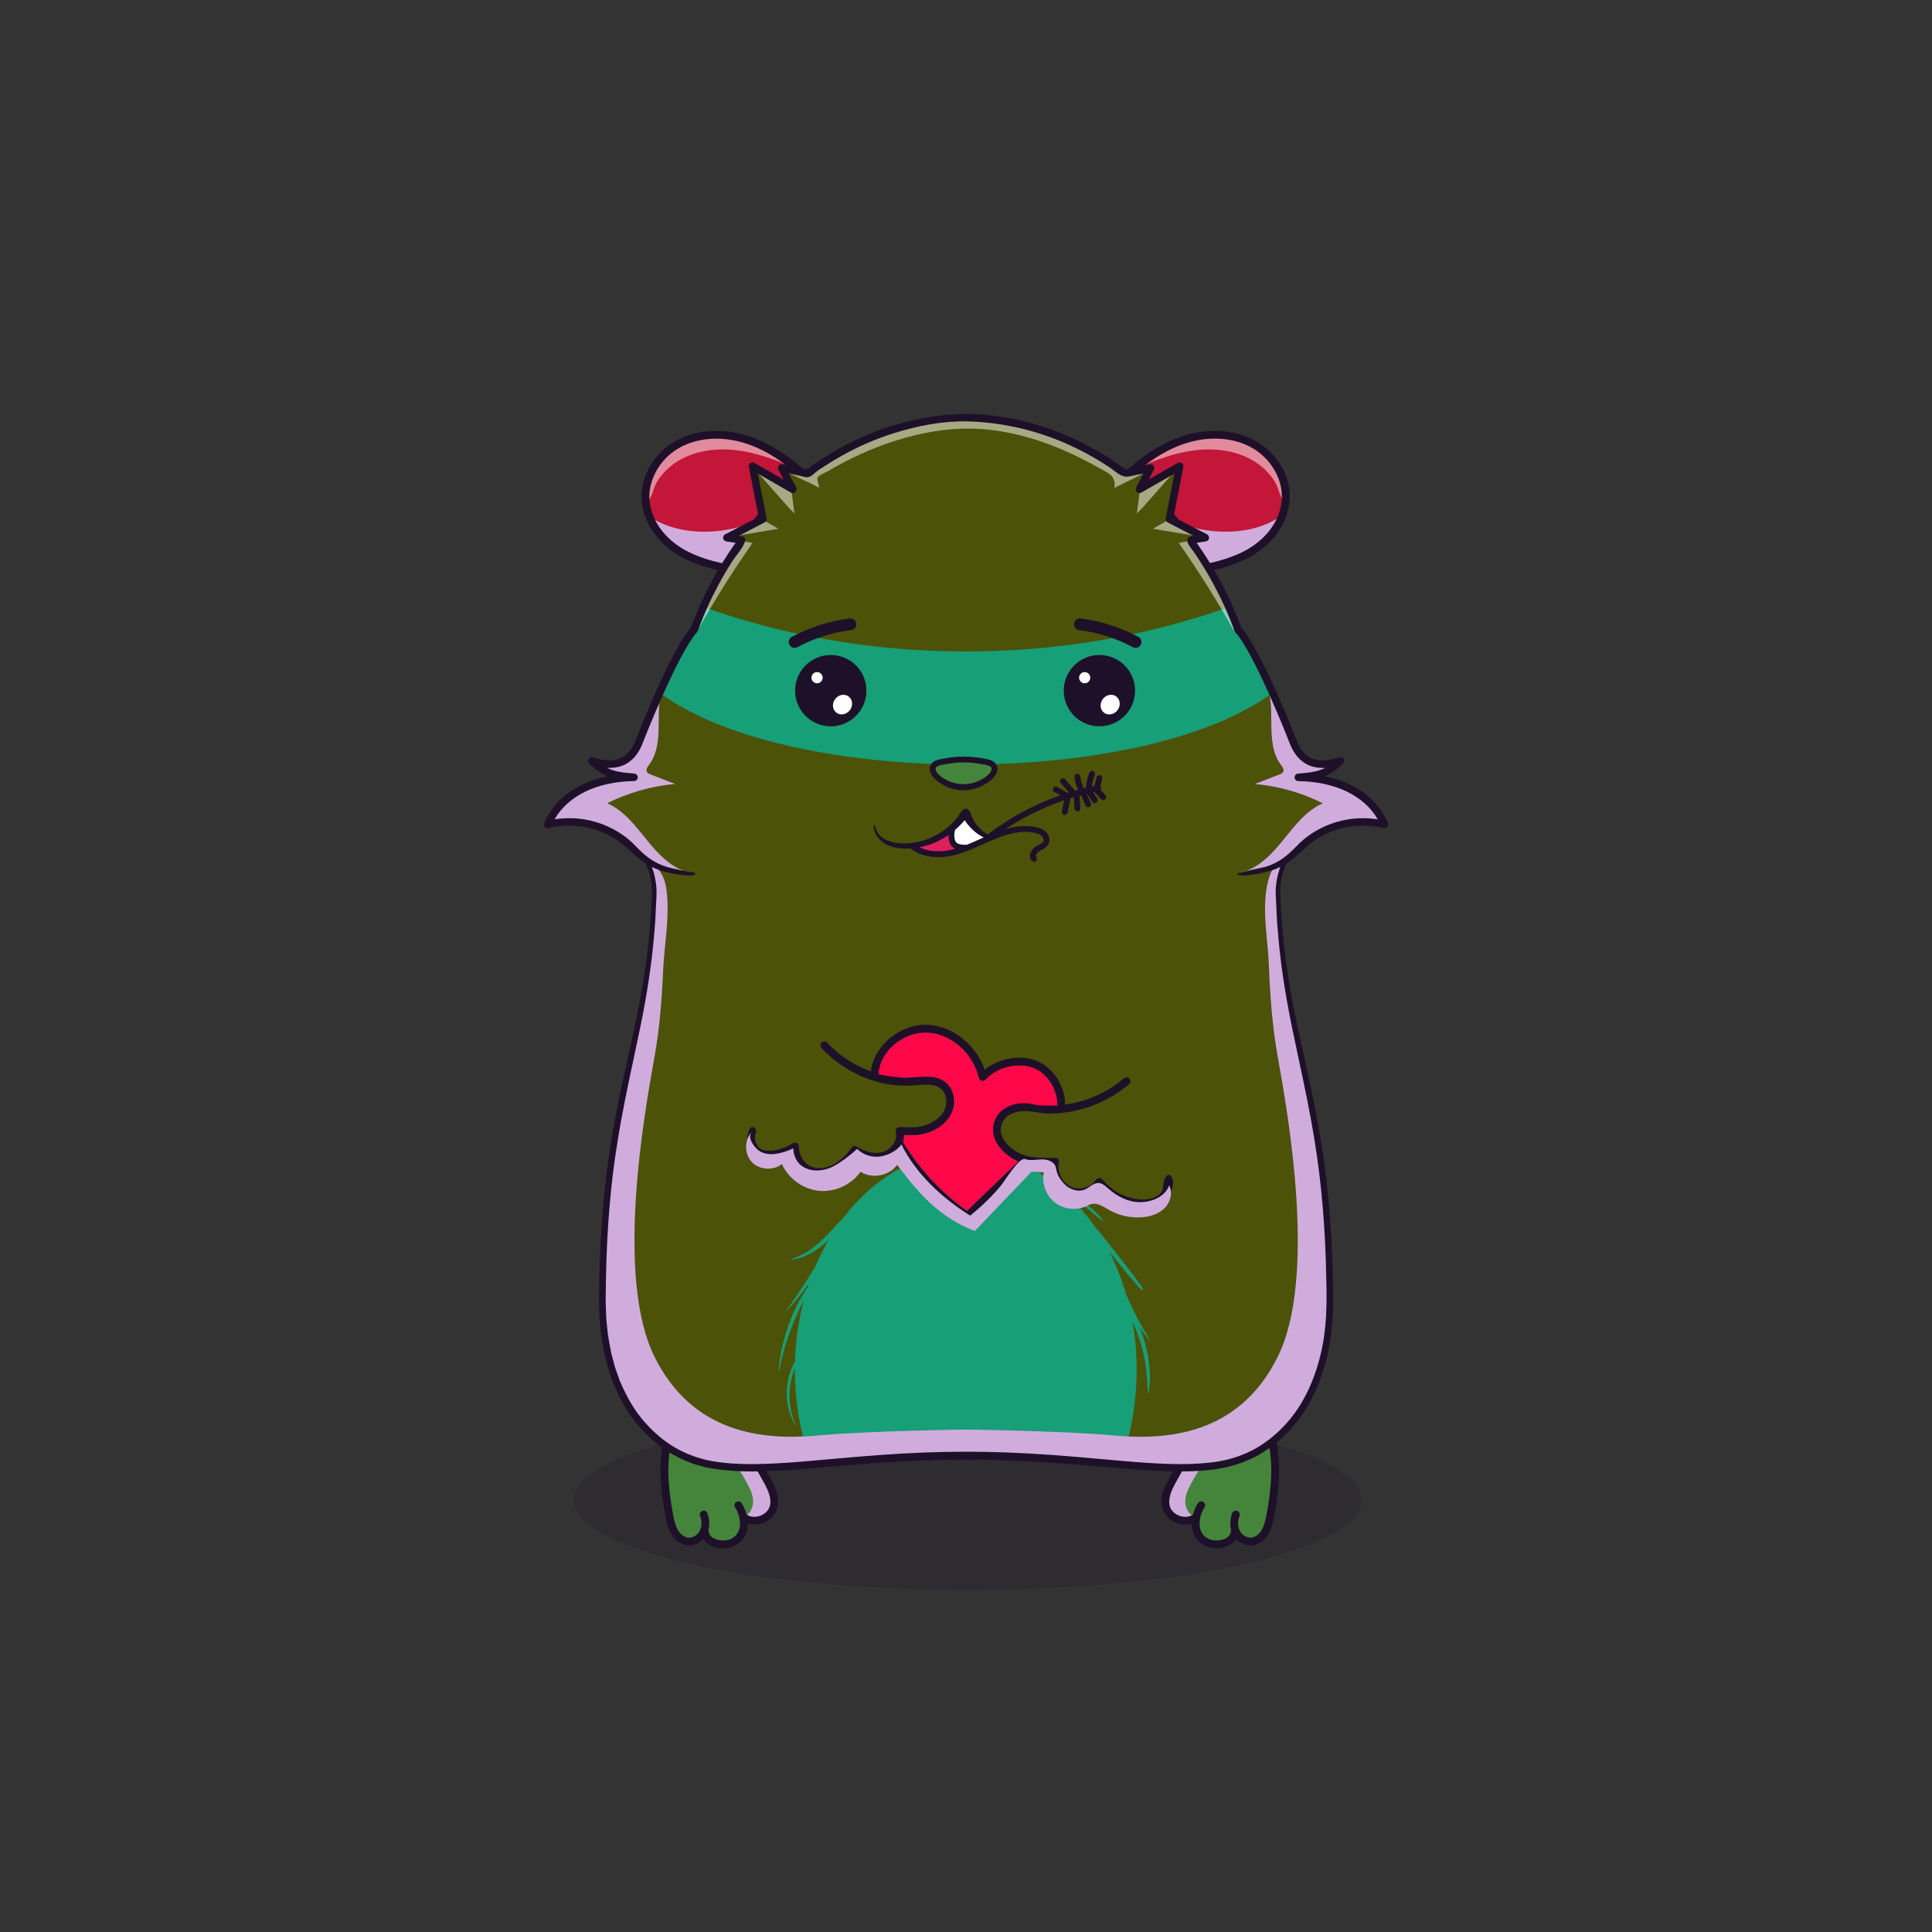 
<svg xmlns="http://www.w3.org/2000/svg" viewBox="0 0 841.89 841.89" xmlns:xlink="http://www.w3.org/1999/xlink">

<rect x="0" y="0" width="841.89" height="841.89" fill="#333333" stroke="none"/>

<title>CryptoHamsters</title>
<desc xmlns:cryptohamsters="https://cryptohamsters.co/">
<cryptohamsters:gene-1>0</cryptohamsters:gene-1>
<cryptohamsters:gene-2>5001736</cryptohamsters:gene-2>
<cryptohamsters:gene-3>1548151</cryptohamsters:gene-3>
<cryptohamsters:gene-4>6709118</cryptohamsters:gene-4>
<cryptohamsters:gene-5>22</cryptohamsters:gene-5>
<cryptohamsters:gene-6>6674423</cryptohamsters:gene-6>
<cryptohamsters:gene-7>13</cryptohamsters:gene-7>
<cryptohamsters:gene-8>4</cryptohamsters:gene-8>
<cryptohamsters:gene-9>12785208</cryptohamsters:gene-9>
<cryptohamsters:gene-10>15482154</cryptohamsters:gene-10>
<cryptohamsters:gene-11>7454176</cryptohamsters:gene-11>
<cryptohamsters:gene-12>10</cryptohamsters:gene-12>
<cryptohamsters:gene-13>7</cryptohamsters:gene-13>
<cryptohamsters:gene-14>25</cryptohamsters:gene-14>
<cryptohamsters:gene-15>9245416</cryptohamsters:gene-15>
<cryptohamsters:gene-16>2071784</cryptohamsters:gene-16>
<cryptohamsters:gene-17>9768703</cryptohamsters:gene-17>
<cryptohamsters:gene-18>4556091</cryptohamsters:gene-18>
</desc>


<rect width="841.89" height="841.89" fill="transparent"/>

<g id="tail-texture">
</g>

<g id="tail">
</g>

<g id="ears-texture">
  <g id="ears-texture" clip-path="url(#clip-ears-base)">
    <polygon points="167.71 75.4 312.51 65.7 443.53 115.85 439.31 386.94 313.71 392.84 167.71 373.05 167.71 75.4" class="ears-texture-primary" fill="#c31638"/>
    <polygon points="673.69 107.76 555.15 85.11 450.54 116.92 447.31 383.83 577.26 392.84 673.69 385.99 673.69 107.76" class="ears-texture-primary" fill="#c31638"/>
  </g>
</g>

<g id="ears">
  <defs>
    <clipPath id="clip-ears-base">
      <path id="w" data-name="fill" d="M358.66,218.48c2.72,5.21,3.38,10.87,1.8,15.52-1.27,3.78-3.55,6.66-6.95,8.83-3.34,2.13-7.74,3.54-13.44,4.28-1.49,.2-3.09,.35-4.88,.47-1.85,.13-3.69,.19-5.52,.19-9.91,0-19.44-1.87-27.87-5.5-11.14-4.8-18.45-13.65-19.57-23.69-1-8.96,4.26-18.76,12.78-23.83,4.9-2.92,10.84-4.46,17.19-4.46,3.57,0,7.19,.49,10.75,1.45,8.4,2.25,16.62,6.93,25.12,14.31,3.49,3.03,7.85,7.18,10.58,12.43Zm187.91-23.72c-4.9-2.92-10.84-4.46-17.19-4.46-3.57,0-7.18,.49-10.75,1.45-8.4,2.25-16.62,6.93-25.12,14.31-3.49,3.03-7.85,7.18-10.58,12.43-2.73,5.21-3.38,10.87-1.8,15.52,2.51,7.44,8.99,11.61,20.39,13.11,1.48,.2,3.07,.35,4.88,.47,1.85,.13,3.69,.19,5.52,.19,9.91,0,19.45-1.87,27.87-5.5,11.14-4.8,18.45-13.65,19.57-23.69,1-8.96-4.26-18.76-12.78-23.82Z" style="fill: #d91c5c;"/>
    </clipPath>
  </defs>

  <g>
    <path id="x" data-name="light" d="M286.13,210.23c-1.46,2.42-2.05,6.85-4.14,8.57-1.98-7.23,1.88-16.21,7-21.27,7.5-7.41,18.97-9.88,29.36-8.06s19.77,7.46,27.74,14.36c-8.26-3.57-16.82-6.74-25.76-7.7-8.95-.96-18.4,.44-25.89,5.42-3.36,2.23-6.22,5.22-8.3,8.67Zm269.59,0c1.46,2.42,2.05,6.85,4.14,8.57,1.98-7.23-1.88-16.21-7-21.27-7.5-7.41-18.97-9.88-29.36-8.06s-19.77,7.46-27.74,14.36c8.26-3.57,16.82-6.74,25.76-7.7,8.95-.96,18.4,.44,25.89,5.42,3.36,2.23,6.22,5.22,8.3,8.67Z" fill="#fff" opacity="0.5" style="mix-blend-mode: overlay"/>
    <path id="y" data-name="shadow" d="M334.86,224.34c3.54-2.1,6.84-4.91,9.05-8.41,1.95-3.08,3.6-8.15,2.04-11.66,.27,.6,1.88,1.39,2.42,1.82,.85,.68,1.68,1.39,2.48,2.12,1.38,1.25,2.74,2.57,4.05,3.9,2.7,2.75,4.8,6.11,5.9,9.82,2.12,7.19,.1,15.66-5.64,20.48-4.92,4.12-11.66,5.19-18.05,5.74-10.3,.9-20.89,.88-30.69-2.39-10.29-3.42-20.23-10.67-24.1-21.19,14.56,10.51,37.74,8.54,52.54-.23Zm171.28,0c-6.59-3.91-12.85-10.88-11.1-18.34-6.89,2.95-12.72,8.73-14.84,15.92s-.1,15.66,5.64,20.48c4.92,4.12,11.66,5.19,18.05,5.74,10.3,.9,20.89,.88,30.69-2.39,10.29-3.42,20.23-10.67,24.1-21.19-14.56,10.51-37.74,8.54-52.54-.23Z" fill="#d0acdd" style="mix-blend-mode: multiply;"/>
    <path id="a`" data-name="line" d="M547.87,192.56c-8.33-4.96-19.23-6.15-29.91-3.29-8.79,2.36-17.34,7.22-26.13,14.85-3.65,3.17-8.24,7.54-11.18,13.17-3.03,5.82-3.75,12.21-1.95,17.52,1.41,4.18,3.95,7.48,7.68,9.94,3.73,2.46,8.64,4.07,14.79,4.89,1.55,.2,3.19,.36,5.04,.48,1.9,.14,3.8,.2,5.69,.2,10.26,0,20.15-1.95,28.89-5.72,11.99-5.17,19.88-14.79,21.1-25.75,1.11-10.07-4.51-20.65-14.01-26.3Zm10.62,25.92c-1.08,9.72-8.2,18.33-19.06,23-9.86,4.25-21.27,6.06-33,5.24-1.78-.12-3.37-.27-4.83-.47-11.04-1.45-17.3-5.44-19.69-12.54-1.5-4.44-.87-9.85,1.75-14.86,2.68-5.13,6.96-9.21,10.39-12.18,8.4-7.28,16.5-11.91,24.79-14.13,3.54-.95,7.08-1.42,10.53-1.42,6.12,0,11.93,1.47,16.75,4.34,8.25,4.9,13.33,14.36,12.37,23Zm-197.57-1.19c-2.94-5.64-7.52-10-11.18-13.17-8.79-7.63-17.34-12.49-26.13-14.85-10.68-2.86-21.58-1.67-29.91,3.29-9.49,5.65-15.12,16.23-14.01,26.3,1.22,10.96,9.1,20.58,21.1,25.75,8.75,3.77,18.63,5.72,28.89,5.72,1.89,0,3.78-.07,5.69-.2,1.85-.13,3.49-.29,5.04-.48,12.3-1.62,19.65-6.47,22.47-14.82,1.79-5.31,1.08-11.7-1.96-17.52Zm-1.27,16.43c-1.2,3.55-3.37,6.32-6.6,8.38-3.25,2.07-7.57,3.43-13.09,4.16-1.47,.2-3.04,.35-4.83,.47-11.73,.82-23.14-.99-33-5.24-10.85-4.68-17.98-13.28-19.06-23-.96-8.64,4.12-18.1,12.37-23,4.82-2.87,10.62-4.34,16.75-4.34,3.45,0,7,.47,10.53,1.42,8.29,2.22,16.39,6.84,24.79,14.13,3.43,2.98,7.71,7.05,10.39,12.18,2.62,5.01,3.26,10.42,1.75,14.86Z" style="fill: #1e1029;"/>
  </g>
</g>

<g id="legs-texture">
  <ellipse cx="421.72" cy="653.67" rx="171.53" ry="39.19" fill="#1e1029" opacity="0.2"/>

  <g id="legs-texture" clip-path="url(#clip-legs-base)">
    <polygon points="168 463.87 312.8 454.16 443.82 504.31 439.61 775.41 314 781.31 168 761.51 168 463.87" class="skin-texture-primary" fill="#45853b"/>
    <polygon points="673.98 496.22 555.44 473.57 450.83 505.39 447.6 772.29 577.55 781.31 673.98 774.45 673.98 496.22" class="skin-texture-primary" fill="#45853b"/>
  </g>
</g>

<g id="legs">
  <defs>
    <clipPath id="clip-legs-base">
      <path id="fill-9" data-name="fill" d="M333.17,644.88c2.15,3.86,4.16,7.94,3.05,11.75-.6,2.07-2.33,3.81-4.63,4.67-2.3,.86-4.76,.68-6.56-.49l-.39-.16-.13-.43c-.43-1.68-1.14-3.31-2.05-4.73-.12-.19-.31-.32-.54-.37-.22-.05-.45,0-.64,.12-.19,.12-.32,.31-.37,.53-.05,.22,0,.45,.12,.64,2.01,3.13,2.78,7.08,1.97,10.07-.59,2.17-1.93,3.8-3.99,4.84-1.08,.54-2.45,.81-3.85,.81-1.64,0-3.32-.37-4.62-1.09-1.53-.85-2.41-2.12-2.56-3.67,0-.09-.04-.19-.08-.29l-.12-.28,.08-.29c.59-2.17,.44-4.6-.42-6.83-.08-.21-.24-.38-.45-.47-.21-.09-.44-.1-.65-.01-.44,.17-.65,.66-.48,1.09,.96,2.51,.87,5.23-.25,7.29-1.2,2.21-3.71,3.59-5.97,3.29-1.94-.25-3.82-1.67-5.03-3.79-1.13-1.97-1.64-4.28-2.09-6.67-1.9-9.93-2.51-17.89-1.92-25.05,.75-9.04,3.54-17.09,8.07-23.3,2.54-3.46,5.12-5.51,7.91-6.26,2.95-.8,6.92,.23,8.18,3.29,4.66,11.22,10.35,21.38,16.37,32.14l2.05,3.66Zm221.41-9.53c-.75-9.03-3.54-17.09-8.07-23.31-2.53-3.45-5.11-5.5-7.91-6.26-2.95-.8-6.92,.24-8.19,3.29-4.68,11.28-10.37,21.43-16.4,32.19l-2.02,3.62c-2.15,3.85-4.16,7.94-3.05,11.74,.6,2.07,2.33,3.82,4.63,4.67,2.3,.86,4.76,.67,6.59-.5l.39-.16,.11-.41c.43-1.68,1.14-3.31,2.05-4.73,.12-.19,.31-.32,.54-.37,.22-.05,.45,0,.65,.12,.19,.12,.32,.31,.36,.53,.05,.22,0,.45-.11,.64-2.01,3.13-2.78,7.08-1.97,10.07,.59,2.17,1.93,3.8,3.99,4.85,1.08,.54,2.45,.81,3.84,.81,1.64,0,3.32-.37,4.62-1.09,1.53-.85,2.41-2.12,2.56-3.68,0-.08,.04-.18,.08-.28l.12-.28-.08-.29c-.59-2.17-.44-4.6,.41-6.83,.17-.44,.67-.65,1.1-.48,.43,.17,.65,.66,.48,1.1-.96,2.51-.87,5.23,.25,7.29,1.21,2.23,3.67,3.59,5.97,3.29,1.94-.25,3.82-1.67,5.03-3.79,1.13-1.97,1.64-4.28,2.1-6.67,1.93-10.07,2.52-17.8,1.91-25.05Z" style="fill: #f16ea5;"/>
    </clipPath>
  </defs>

  <g>
    <path id="shadow-8" data-name="shadow" d="M324.5,660.73c2.55-1.12,3.82-4.16,3.66-6.93s-1.44-5.35-2.78-7.79c-7.05-12.78-16.86-24.65-30.13-30.72,1.91-6.23,9.86-11.5,16.42-9.27,6.95,2.37,7.16,10.1,9.98,15.53,3.36,6.46,7.03,12.74,10.41,19.18,2.15,4.1,6.09,8.65,5.94,13.55-.17,5.53-5.26,9.2-10.59,8.42-1.03-.15-1.91-1.67-2.91-1.97Zm195.66,0c-2.55-1.12-3.82-4.16-3.66-6.93,.15-2.78,1.44-5.35,2.78-7.79,7.05-12.78,16.86-24.65,30.13-30.72-1.91-6.23-9.86-11.5-16.42-9.27-6.95,2.37-7.16,10.1-9.98,15.53-3.36,6.46-7.03,12.74-10.41,19.18-2.15,4.1-6.09,8.65-5.94,13.55,.17,5.53,5.26,9.2,10.59,8.42,1.03-.15,1.91-1.67,2.91-1.97Z" fill="#d0acdd" style="mix-blend-mode: multiply;"/>
    <path id="line-7" data-name="line" d="M335.41,643.64l-2.04-3.63c-5.99-10.7-11.66-20.82-16.26-31.91-1.82-4.39-7.13-5.88-11.2-4.78-3.38,.91-6.43,3.27-9.31,7.23-4.8,6.57-7.76,15.07-8.55,24.59-.81,9.71,.73,19.34,1.96,25.74,.5,2.61,1.05,5.15,2.39,7.46,1.61,2.8,4.19,4.69,6.9,5.05,.32,.04,.65,.07,.96,.07,2.29,0,4.58-1.05,6.23-2.8,.65,1.05,1.6,1.93,2.81,2.61,1.69,.94,3.78,1.41,5.84,1.41,1.79,0,3.55-.36,5.01-1.09,2.69-1.36,4.52-3.59,5.3-6.44,.27-1.01,.4-2.09,.4-3.2,2.07,.63,4.42,.56,6.64-.26,3.05-1.14,5.36-3.51,6.19-6.35,1.39-4.76-.86-9.38-3.26-13.7Zm0,12.75c-.53,1.81-2.07,3.35-4.11,4.11-2.06,.77-4.22,.61-5.81-.41-.05-.03-.1-.06-.16-.08-.44-1.73-1.16-3.43-2.16-4.98-.51-.79-1.56-1.02-2.35-.51-.79,.5-1.02,1.56-.51,2.35,1.89,2.93,2.62,6.62,1.86,9.38-.53,1.94-1.73,3.38-3.55,4.31-2.08,1.05-5.52,.93-7.67-.26-1.29-.72-2.01-1.73-2.12-3.01-.02-.2-.08-.39-.15-.56,.63-2.31,.49-4.93-.44-7.36-.34-.88-1.33-1.31-2.2-.97-.88,.34-1.31,1.32-.97,2.19,.88,2.28,.8,4.73-.2,6.58-1.04,1.91-3.19,3.11-5.11,2.86-1.67-.22-3.32-1.49-4.4-3.37-1.07-1.86-1.56-4.1-2-6.41-1.89-9.86-2.49-17.75-1.9-24.82,.74-8.89,3.48-16.8,7.91-22.87,2.41-3.29,4.84-5.24,7.45-5.94,2.61-.71,6.12,.25,7.17,2.8,4.68,11.28,10.4,21.48,16.44,32.27l2.03,3.62c2.07,3.7,4,7.6,2.97,11.09Zm221.71-21.25c-.79-9.52-3.74-18.02-8.54-24.59-2.89-3.95-5.92-6.32-9.31-7.23-4.08-1.1-9.38,.38-11.2,4.78-4.6,11.09-10.27,21.21-16.27,31.91l-2.03,3.63c-2.41,4.33-4.65,8.94-3.26,13.7,.82,2.84,3.14,5.21,6.19,6.35,2.22,.82,4.56,.89,6.64,.26,0,1.11,.13,2.18,.4,3.2,.78,2.86,2.62,5.08,5.3,6.44,1.45,.73,3.21,1.09,5.01,1.09,2.06,0,4.15-.48,5.84-1.42,1.22-.67,2.16-1.56,2.81-2.6,1.65,1.74,3.94,2.8,6.22,2.8,.32,0,.65-.03,.97-.07,2.71-.36,5.3-2.24,6.9-5.05,1.33-2.31,1.89-4.85,2.39-7.46,1.22-6.4,2.76-16.03,1.95-25.74Zm-5.29,25.1c-.44,2.31-.93,4.55-2,6.41-1.08,1.89-2.73,3.15-4.4,3.37-1.93,.25-4.07-.94-5.11-2.86-1-1.84-1.08-4.3-.2-6.58,.34-.88-.09-1.85-.97-2.19-.88-.34-1.86,.09-2.2,.97-.93,2.43-1.07,5.05-.44,7.36-.08,.17-.14,.37-.15,.56-.12,1.27-.83,2.29-2.12,3.01-2.14,1.19-5.58,1.31-7.67,.26-1.83-.93-3.03-2.37-3.55-4.31-.76-2.76-.03-6.45,1.86-9.38,.5-.79,.28-1.84-.51-2.35-.79-.51-1.84-.28-2.35,.51-.99,1.55-1.72,3.26-2.16,4.98-.06,.03-.11,.05-.16,.08-1.58,1.02-3.75,1.17-5.81,.41-2.05-.76-3.59-2.3-4.11-4.11-1.02-3.49,.91-7.4,2.97-11.09l2.02-3.62c6.05-10.8,11.76-21,16.44-32.27,1.06-2.55,4.56-3.5,7.18-2.8,2.6,.71,5.03,2.64,7.45,5.94,4.43,6.08,7.17,13.98,7.9,22.87,.6,7.17,0,14.82-1.9,24.82Z" style="fill: #1e1029;"/>
  </g>
</g>

<g id="body-texture">
  <g id="body-texture" clip-path="url(#clip-body-base)">
    <rect width="841.89" height="841.89" class="body-texture-primary" fill="#4c5208"/>
    <path id="texture-face" d="M573.4,278.37c-2.06-3.16-10.67-18.66-13.36-23.79-40.97,18.63-88.43,29.3-139.05,29.3s-98.08-10.67-139.05-29.3c-1.28,2.45-3.91,7.25-6.53,11.94-2.88,5.16-5.75,10.2-6.83,11.85,25.87,73.06,278.94,73.06,304.82,0Z" class="body-texture-secondary" fill="#179f77"/>
    <path d="M483.49,545.51c.64,.8,1.28,1.6,1.92,2.39,1.99,2.47,3.97,4.95,6,7.39,1,1.2,2.04,2.37,3.05,3.56,.99,1.17,2.11,2.63,3.45,3.41,.05,.03,.22,0,.21-.09-.28-1.33-1.47-2.63-2.23-3.72-.91-1.31-1.89-2.6-2.85-3.87-1.9-2.52-3.86-4.99-5.81-7.47-1.95-2.48-3.9-4.97-5.87-7.45-.96-1.21-1.89-2.48-2.93-3.61-.6-.65-1.17-1.36-1.78-2.04-3.43-4.94-7.25-9.43-11.41-13.38,2.53,1.53,4.99,3.19,7.34,4.99,2.77,2.12,5.31,4.52,8.12,6.59,.04,.03,.18,0,.14-.06-1.86-2.84-4.62-5.17-7.24-7.29-2.57-2.07-5.26-3.98-8.08-5.69-1.75-1.07-3.55-2.05-5.39-2.97-11.4-9.05-24.86-14.29-39.27-14.29-20.84,0-39.68,10.94-53.2,28.55-1.8,1.83-3.53,3.73-5.27,5.62-4.95,5.38-10.36,10.43-17.57,12.46-.22,.06-.24,.36,.03,.33,6.2-.52,11.55-4.25,16.1-8.38-2.09,3.61-3.99,7.42-5.68,11.4-.21,.34-.43,.68-.64,1.03-1.25,2.09-2.53,4.16-3.85,6.21-2.61,4.06-5.31,8.07-8.16,11.96-.09,.12,.29,.05,.35-.02,3.41-3.74,6.61-7.65,9.49-11.81-.21,.6-.4,1.21-.6,1.82-1.57,2.17-2.91,4.53-4.12,6.89-1.55,3-2.92,6.13-4.07,9.3-2.36,6.54-3.86,13.46-4.41,20.38,0,.1,.22,.05,.23-.03,1.32-6.86,3.21-13.54,5.79-20.04,1.28-3.25,2.69-6.43,4.27-9.54,.2-.4,.42-.8,.64-1.2-2.18,8.34-3.48,17.19-3.76,26.37-.28,.5-.54,1.02-.78,1.5-.6,1.19-1.09,2.41-1.5,3.68-.8,2.49-1.22,5.07-1.32,7.69-.2,5.47,1.16,10.85,4.07,15.49,.01,.02,.08,0,.08-.02-2.23-4.75-3.21-10.08-2.91-15.31,.16-2.69,.68-5.38,1.52-7.93,.23-.71,.5-1.41,.78-2.11,0,.27,0,.54,0,.81,0,52.53,33.35,95.12,74.48,95.12s74.48-42.59,74.48-95.12c0-7.18-.63-14.17-1.81-20.89,.29,.59,.57,1.17,.83,1.77,1.35,3.06,2.43,6.23,3.3,9.46,1.73,6.4,2.31,12.91,2.55,19.51,0,.07,.31,0,.33-.07,1.09-6.58,.47-13.46-1.13-19.91-.74-2.98-1.74-5.89-2.94-8.71,1.45,2.14,3.01,4.2,4.69,6.19,.04,.04,.23-.03,.2-.07-4.12-6.42-7.51-13.22-10.6-20.16-1.9-6.59-4.36-12.84-7.3-18.65Z" class="body-texture-secondary" fill="#179f77"/>
  </g>
</g>

<g id="body">
  <defs>
    <clipPath id="clip-body-base">
      <path d="M542.59,380.6c-.82,.13-1.27,.2-1.27,.2,0,0,.47-.05,1.28-.14,.82-.07,1.98-.2,3.38-.41,2.51-.36,5.79-.95,8.98-2.14,.36-.14,.71-.28,1.06-.42,.63-.27,1.25-.55,1.86-.86h0c.24-.13,.47-.25,.7-.38,.37-.19,.71-.4,1.06-.61-.1,.22-.23,.49-.37,.82-.08,.18-.15,.37-.24,.58-.57,1.4-1.34,3.52-1.85,6.4-.25,1.45-.43,3.07-.45,4.87-.03,1.8,.14,3.75,.22,5.86,.1,2.12,.21,4.38,.32,6.8,.2,2.41,.42,4.98,.65,7.7,.96,10.84,2.86,23.94,5.93,38.79,3,14.86,6.99,31.51,9.91,49.93,3.02,18.41,4.66,38.6,5.01,59.97,.3,10.66,.21,21.74-2.45,32.66-2.59,10.86-7.23,21.7-15,30.43-3.87,4.33-8.4,8.14-13.51,11.11-5.13,2.92-10.83,4.9-16.72,5.89-11.87,1.87-24.08,1.18-36.27,.28-12.2-.97-24.47-2.25-36.84-3.11-12.36-.88-24.79-1.4-37.24-1.39-12.44,0-24.89,.54-37.24,1.43-12.37,.86-24.64,2.14-36.85,3.1-12.17,.88-24.41,1.56-36.25-.4-5.9-1.05-11.53-3.11-16.67-6.05-5.11-2.98-9.58-6.88-13.4-11.25-3.88-4.33-6.88-9.34-9.33-14.48-.59-1.31-1.16-2.61-1.75-3.9-.47-1.34-.94-2.69-1.41-4.02l-.7-2-.54-2.04c-.36-1.37-.71-2.73-1.06-4.08-.56-2.74-1.06-5.49-1.48-8.23-.24-2.75-.66-5.48-.76-8.22-.06-2.74-.25-5.46-.2-8.17,.04-2.7,.08-5.4,.12-8.07,.37-21.36,2.01-41.55,5.07-59.95,2.94-18.43,6.94-35.07,9.94-49.93,3.05-14.85,4.94-27.96,5.87-38.8,.21-2.71,.48-5.27,.62-7.69,.12-2.42,.23-4.69,.33-6.8,.08-2.12,.25-4.06,.19-5.86-.06-1.79-.26-3.42-.54-4.85-.55-2.87-1.37-4.98-1.95-6.37h0c-.09-.23-.18-.42-.25-.6-.07-.14-.12-.27-.18-.39,.36,.23,.73,.45,1.12,.65,.1,.06,.2,.12,.31,.17,0,0,0,0,.02,0,.23,.13,.47,.25,.71,.37,.05,.03,.1,.06,.16,.08,.03,.02,.04,.03,.06,.03,.43,.2,.87,.4,1.3,.59,3.53,1.48,7.26,2.17,10.05,2.57,1.4,.2,2.57,.34,3.38,.41,.82,.08,1.28,.14,1.28,.14,0,0-.46-.08-1.27-.2-.81-.11-1.97-.31-3.35-.59-2.5-.49-5.78-1.28-8.87-2.63-.3-.13-.6-.26-.89-.41-.82-.42-1.65-.83-2.41-1.33-.78-.47-1.5-.99-2.19-1.51-1.38-1.05-2.56-2.16-3.57-3.12-1.94-1.89-3.2-3.21-3.28-3.3,0,0,0,0,0,0l-.03-.03h0c-3.44-3.25-15.78-13.12-34.73-9.56,5.81-11.59,18.9-18.36,36.19-18.62,.43,0,.77-.35,.78-.77,0-.43-.31-.78-.74-.81-8.15-.59-11.49-1.63-15.31-4.68,8.54,1.78,14.54-1.16,17.87-8.76,.08-.2,3.9-10.1,8.82-21.22h0c4.93-11.12,10.96-23.43,15.45-28.44,.07-.08,.12-.17,.15-.26,5.27-14.43,12.37-27.55,20.89-39.08l-7.43-1.15,14.28-7.43c.42-.48,.82-.98,1.24-1.45l-4.34-22.3,17.03,9.76c.08-.07,.17-.14,.25-.22l-4.59-8.75,12.04,2.54-.48,.6c20.1-15.11,43.82-23.84,68.78-24.31,24.99,.47,48.71,9.21,68.82,24.31l-.48-.6,12.04-2.54-4.59,8.75c.08,.08,.17,.15,.25,.22l17.03-9.76-4.34,22.3c.43,.47,.82,.96,1.24,1.44l14.28,7.44-7.43,1.15c8.53,11.53,15.62,24.65,20.89,39.08,.03,.09,.09,.19,.15,.26,3.45,3.85,7.82,12.02,11.89,20.65,6.52,13.8,12.31,28.78,12.41,29.04,3.32,7.58,9.32,10.51,17.85,8.73-3.82,3.04-7.16,4.09-15.31,4.68-.42,.03-.75,.38-.74,.81,.02,.42,.36,.76,.78,.77,17.29,.26,30.38,7.03,36.19,18.62-19.02-3.59-31.37,6.38-34.77,9.6-.03,.03-.05,.08-.09,.12-.35,.37-1.51,1.56-3.18,3.19-.91,.87-1.97,1.87-3.19,2.82-.13,.1-.25,.2-.38,.3-.69,.52-1.41,1.05-2.19,1.51-.71,.46-1.48,.86-2.25,1.24-.05,.03-.11,.06-.16,.09-.14,.07-.26,.13-.4,.19,0,0,0,0,0,0-3.23,1.49-6.72,2.33-9.36,2.85-1.38,.27-2.53,.48-3.35,.59Z"/>
    </clipPath>
  </defs>

  <g>
    <path data-name="light" d="M491.52,205.36c2.75,.45,5.61-.35,8.33,.22l-14.34,7.08c.58-1.67,.14-3.6-.93-4.98-1.3-1.67-3.81-2.69-5.62-3.72-2.42-1.38-4.86-2.7-7.35-3.95-5-2.53-10.14-4.79-15.4-6.72-10.37-3.78-21.29-6.24-32.35-6.51-21.71-.53-44.6,7.63-63.09,18.53-1.08,.64-4.15,1.76-4.57,3.01-.27,.81,.69,3.1,.79,4.04,.04,.41-2.31-.98-2.43-1.05-1.07-.66-2.33-1.12-3.47-1.65-2.37-1.12-4.74-2.23-7.1-3.35-.72-.34-1.11-.43-1.79-.83,3.11,.51,6.14-.19,9.29-.4-.22,.31-.2,.78,.06,1.07,18.56-14.65,41.83-23.18,65.45-24.16,.24-.03,.48-.05,.7-.05,1.17-.03,2.33-.04,3.5-.04,1.17,0,2.33,0,3.5,.04,.23,0,.46,.03,.7,.05,1.01,.12,2.05,.1,3.07,.17,.76,.05,1.52,.11,2.28,.18,1.45,.13,2.9,.29,4.35,.48,10.85,1.43,21.41,4.58,31.38,9.07,4.59,2.07,9.28,4.31,13.62,6.84,3.68,2.15,6.77,5.71,11.09,6.58,.12,.02,.23,.04,.35,.06Zm6.06,16.2l2.31-2.61,4.63-5.23,4.71-5.32c.68-.77,1.33-1.53,2.12-2.18,.51-.42,1.11-.56,.86-1.41-4.2,1.8-8.23,4.32-12.27,6.45-1.15,.61-2.36,1.28-2.96,2.43-.35,.67-.46,1.45-.56,2.2l-1.07,8.19c.08-.62,1.8-2.03,2.23-2.52Zm24.87,11.24c-4.27-2.42-9.11-4.51-13.8-5.97l-6.26,3.58,18.23,3.06c.78,.13,1.12-.32,1.83-.68Zm15.87,41.44c-1.14-6.83-3.81-13.34-7.15-19.41-2.5-4.55-5.38-8.88-8.35-13.14-.74-1.06-1.59-2.09-2.23-3.2-.32-.55-.46-1.29-.91-1.74-.66-.68-1.82-.79-2.71-.78-.34,0-3.28,.66-3.31,.62,8.66,12.37,16.7,25.17,24.07,38.35m-191.5-50.86l-1.07-8.19c-.1-.76-.2-1.53-.56-2.2-.6-1.15-1.82-1.82-2.96-2.43-4.05-2.14-8.07-4.65-12.27-6.45-.25,.85,.35,.98,.86,1.41,.79,.65,1.43,1.41,2.12,2.18l4.71,5.32,4.63,5.23,2.31,2.61c.43,.49,2.15,1.9,2.23,2.52Zm-25.26,9.4l18.23-3.06-6.26-3.58c-4.68,1.46-9.53,3.55-13.8,5.97,.71,.35,1.05,.81,1.83,.68Zm-17.11,41.46c7.37-13.18,15.41-25.98,24.07-38.35-.03,.04-2.97-.61-3.31-.62-.89-.01-2.05,.1-2.71,.78-.45,.46-.59,1.2-.91,1.74-.64,1.11-1.5,2.15-2.23,3.2-2.97,4.26-5.85,8.59-8.35,13.14-3.34,6.07-6.01,12.58-7.15,19.41" fill="#fff" opacity="0.5" style="mix-blend-mode: overlay"/>
    <path data-name="shadow" d="M560.31,374.13c.13-.1,.26-.2,.38-.3-1.46,.35-2.86,1.1-3.95,2.12-.31,.29-.6,.6-.88,.93,.77-.38,1.54-.78,2.25-1.24,.78-.47,1.5-.99,2.19-1.51Zm18.47,183.42c-.35-21.37-1.99-41.56-5.01-59.97-2.92-18.42-6.91-35.07-9.91-49.93-3.07-14.85-4.97-27.95-5.93-38.79-.23-2.72-.44-5.29-.65-7.7-.11-2.42-.22-4.68-.32-6.8-.08-2.11-.25-4.05-.22-5.86,.02-1.8,.2-3.43,.45-4.87,.51-2.88,1.28-5,1.85-6.4,.09-.21,.16-.4,.24-.58,.14-.33,.27-.6,.37-.82-.35,.21-.7,.42-1.06,.61-.23,.13-.46,.26-.7,.37h0c-.73,.09-1.47,.19-2.2,.28-.26,.32-.5,.66-.72,1.01-1.14,1.74-1.86,3.78-2.37,5.81-2.02,8.04-1.37,16.44-.6,24.77,.37,3.94,.76,7.87,.92,11.73,.53,13.36,1.48,26.8,3.85,39.98,4.6,25.56,17.16,96.3,0,130.87-7.37,14.85-17.46,23.63-28.34,28.66-13.74,6.35-28.76,6.73-41.22,5.75-.65-.05-1.31-.11-1.95-.17-22.47-2.04-64.26-2.55-64.26-2.55,0,0-41.79,.51-64.26,2.55-.65,.06-1.3,.12-1.96,.17-22.33,1.75-52.88-.84-69.55-34.42-17.16-34.57-4.6-105.31,0-130.87,2.23-12.41,3.19-25.05,3.75-37.64,.51-11.35,3.06-24.1,1.4-35.26-.48-3.27-1.53-6.61-3.84-8.98-.54-.55-1.16-1.04-1.84-1.44-.02,0-.03-.02-.06-.03-.04-.03-.09-.05-.14-.08-.24-.13-.48-.25-.73-.37,0,0-.02,0-.02,0-.41-.17-.83-.32-1.26-.43,.08,.18,.16,.37,.25,.59h0c.59,1.39,1.4,3.5,1.95,6.38,.27,1.44,.48,3.06,.54,4.85,.06,1.8-.11,3.75-.19,5.86-.1,2.11-.21,4.38-.33,6.8-.14,2.42-.41,4.98-.62,7.69-.94,10.85-2.82,23.95-5.87,38.8-2.99,14.86-7,31.5-9.94,49.93-3.06,18.4-4.7,38.59-5.07,59.95-.04,2.67-.08,5.36-.12,8.07-.05,2.71,.14,5.43,.2,8.17,.09,2.74,.52,5.47,.76,8.22,.42,2.74,.92,5.49,1.48,8.23,.35,1.35,.71,2.71,1.06,4.08l.54,2.04,.7,2c.47,1.33,.94,2.68,1.41,4.02,.59,1.29,1.16,2.59,1.75,3.9,2.45,5.14,5.45,10.15,9.33,14.48,3.82,4.37,8.3,8.26,13.4,11.25,5.13,2.94,10.77,5.01,16.67,6.05,11.84,1.96,24.08,1.27,36.25,.4,12.21-.96,24.48-2.24,36.85-3.1,12.35-.89,24.8-1.43,37.24-1.43,12.44-.02,24.88,.5,37.24,1.39,12.37,.86,24.64,2.14,36.84,3.11,12.19,.9,24.4,1.59,36.27-.28,5.89-.99,11.59-2.97,16.72-5.89,5.12-2.97,9.65-6.77,13.51-11.11,7.77-8.73,12.41-19.57,15-30.43,2.66-10.91,2.75-22,2.45-32.66Zm-295.02-180.92s-.02,0-.02,0c-.11-.05-.21-.11-.31-.17-.39-.2-.76-.42-1.12-.65,.06,.12,.11,.25,.18,.39,.08,.18,.16,.37,.25,.59,.58,.07,1.15,.14,1.73,.21h.03c-.24-.13-.48-.25-.73-.37Zm-1.57-10.2c-5.12-6.29-10.17-13.16-17.59-16.41,9.22-4.62,19.33-7.49,29.61-8.4-3.54-1.37-7.08-2.74-10.62-4.1-.69-.27-1.44-.6-1.74-1.26-.48-1.03,.35-2.14,1.03-3.04,6.15-8.18,3.1-19.96,4.82-29.97-4.92,11.12-8.75,21.02-8.82,21.22-3.33,7.61-9.32,10.54-17.87,8.76,3.82,3.04,7.16,4.09,15.31,4.68,.43,.03,.75,.38,.74,.81-.02,.42-.36,.76-.78,.77-17.29,.26-30.38,7.03-36.19,18.62,18.96-3.56,31.29,6.32,34.73,9.56h0l.03,.03s0,0,0,0c.08,.08,1.34,1.41,3.28,3.3,1.01,.96,2.19,2.07,3.57,3.12,.7,.52,1.41,1.05,2.19,1.51,.77,.49,1.59,.91,2.41,1.33,.3,.14,.6,.28,.89,.41,3.65,.54,7.28,1.25,10.87,2.14-6.39-2.29-11.51-7.7-15.89-13.09Zm15.89,13.09c1.07,.39,2.18,.69,3.32,.88-1.1-.31-2.21-.61-3.32-.88Zm244.86,0c-1.11,.27-2.22,.57-3.32,.88,1.15-.2,2.25-.49,3.32-.88Zm14.96-2.69c.46-.05,.93-.11,1.39-.16,.14-.33,.27-.6,.37-.82-.35,.21-.7,.42-1.06,.61-.23,.13-.46,.26-.7,.37Zm7.83-37.34c-.42,0-.76-.35-.78-.77,0-.43,.31-.78,.74-.81,8.15-.59,11.49-1.63,15.31-4.68-8.53,1.78-14.53-1.15-17.85-8.73-.1-.26-5.89-15.24-12.41-29.04-.11-.05-.23-.11-.34-.17,7.13,11.02-.14,27.45,7.75,37.94,.68,.9,1.5,2.01,1.04,3.04-.31,.66-1.06,.99-1.75,1.26-3.54,1.36-7.08,2.73-10.62,4.1,10.28,.91,20.38,3.77,29.61,8.4-7.41,3.26-12.47,10.12-17.58,16.41-4.38,5.39-9.49,10.8-15.9,13.09,4.09-1.01,8.21-1.79,12.36-2.35,0,0,0,0,0,0l.38-.05c.05-.08,.12-.14,.18-.22,.77-.38,1.54-.78,2.25-1.24,.78-.47,1.5-.99,2.19-1.51,.13-.1,.26-.2,.38-.3,1.22-.95,2.28-1.96,3.19-2.82,1.67-1.62,2.83-2.82,3.18-3.19,.03-.04,.05-.09,.09-.12,3.4-3.21,15.75-13.18,34.77-9.6-5.81-11.59-18.9-18.36-36.19-18.62Z" fill="#d0acdd" style="mix-blend-mode: multiply;"/>
    <path data-name="body-outine" d="M604.81,358.55h0c-4.57-10.47-14.28-17.58-27.55-20.29,2.63-1.06,4.95-2.7,7.93-5.47,.56-.52,.68-1.37,.3-2.03-.39-.66-1.19-.97-1.91-.73-9.19,2.96-14.97,.91-18.18-6.44-.62-1.61-15.25-39.48-24.53-50.17-4.82-13.12-11.35-25.52-19.43-36.87l4.04-.63c.7-.11,1.25-.65,1.36-1.35,.12-.7-.23-1.39-.86-1.72l-12.32-6.41c-.67-.79-1.34-1.58-2.03-2.36l4.02-20.63c.12-.63-.13-1.28-.65-1.65-.52-.37-1.22-.41-1.77-.09l-12.68,7.27,2.26-4.31c.29-.56,.24-1.25-.15-1.75-.38-.51-1.03-.75-1.64-.61l-10.55,2.23c-20.8-15.39-44.81-23.77-69.5-24.23-24.64,.46-48.64,8.84-69.44,24.23l-10.57-2.23c-.61-.12-1.25,.12-1.63,.61-.38,.5-.44,1.19-.15,1.75l2.26,4.31-12.68-7.27c-.55-.32-1.25-.29-1.77,.09-.52,.37-.78,1.02-.66,1.64l4.02,20.65c-.67,.76-1.33,1.54-1.99,2.32l-12.36,6.43c-.63,.33-.97,1.02-.86,1.72,.11,.7,.66,1.25,1.36,1.35l4.05,.63c-8.08,11.34-14.61,23.73-19.43,36.87-9.32,10.72-23.9,48.52-24.51,50.1-3.24,7.4-9.02,9.47-18.2,6.51-.72-.24-1.53,.06-1.92,.73-.39,.66-.26,1.51,.3,2.03,2.99,2.78,5.31,4.42,7.94,5.48-13.27,2.71-22.98,9.83-27.55,20.29-.25,.57-.16,1.22,.24,1.7,.39,.47,1.01,.69,1.62,.56,18.65-4.17,30.78,5.51,34.06,8.6l.05,.05s1.4,1.32,3.53,3.19c1.1,.95,2.4,2.04,3.92,3.07,.24,.16,.49,.33,.75,.49,.13,.27,.27,.59,.44,.99,.55,1.31,1.33,3.39,1.84,6.16,.29,1.59,.45,3.12,.48,4.69,.03,1.21-.05,2.52-.13,3.91-.04,.61-.07,1.23-.1,1.86l-.38,6.78c-.1,1.54-.25,3.13-.41,4.81-.09,.93-.18,1.88-.27,2.85-1.1,11.67-3.17,24.65-6.15,38.6-.97,4.67-2.04,9.46-3.17,14.53-.66,2.95-1.33,5.96-2,9.04l-.29,1.34c-.8,3.72-1.62,7.57-2.35,11.5-.91,4.51-1.7,9.17-2.42,13.53-3.05,18.04-4.82,38.3-5.27,60.23l-.14,8.06c-.04,1.8,.02,3.62,.09,5.38,.04,.96,.07,1.93,.09,2.91,.06,1.82,.26,3.67,.45,5.45,.11,.97,.21,1.95,.3,2.98,.4,2.7,.9,5.52,1.49,8.43l1.63,6.28,2.16,6.19,1.78,4c2.85,6.04,6,10.96,9.62,15.02,4.21,4.84,8.9,8.79,13.96,11.76,.88,.49,1.77,.95,2.67,1.4,.46,.24,.93,.47,1.38,.71,.92,.5,1.89,.87,2.83,1.22,.49,.19,.98,.37,1.45,.57,1.15,.51,2.37,.85,3.55,1.17,.32,.09,.64,.18,.98,.27l2.32,.63,2.22,.39c5.92,1,11.8,1.36,17.83,1.36s12.4-.37,19.01-.83c5.21-.4,10.52-.86,15.65-1.3,6.93-.6,14.11-1.23,21.18-1.7,13.23-.91,25.38-1.33,37.08-1.31,11.71-.03,24.16,.4,37.05,1.28,7.23,.48,14.55,1.12,21.63,1.73,4.98,.43,10.14,.88,15.21,1.27,5.42,.39,11.84,.8,18.43,.86,3-.02,6.09-.04,9.21-.26,1.3-.04,2.57-.17,3.8-.3l3.09-.31,2.31-.4c6.28-1.07,12.16-3.16,17.48-6.21,5.15-3,9.88-6.9,14.05-11.61,7.24-8.19,12.42-18.76,15.4-31.42,.46-1.93,.79-3.9,1.11-5.8,.15-.86,.29-1.72,.46-2.65,.09-.97,.19-1.93,.29-2.89,.19-1.8,.39-3.67,.49-5.52,.02-.97,.06-1.93,.09-2.88,.06-1.74,.12-3.53,.11-5.36l-.14-8.09c-.42-21.76-2.17-42.03-5.2-60.22-1.35-8.32-2.99-16.94-5.04-26.38-.71-3.28-1.43-6.5-2.13-9.64-1.08-4.86-2.11-9.46-3.05-13.94-2.99-13.95-5.08-26.93-6.2-38.58l-.7-7.65-.38-6.79c-.03-.76-.08-1.49-.12-2.21-.08-1.27-.15-2.48-.15-3.59,0-1.56,.14-3.13,.4-4.69,.48-2.85,1.22-4.9,1.73-6.19,.24-.61,.44-1.06,.6-1.39,.28-.18,.55-.36,.82-.54,1.52-1.03,2.82-2.12,3.92-3.07,2.12-1.86,3.51-3.17,3.52-3.17,.04-.03,.08-.07,.08-.08l.09-.11c3.41-3.15,15.48-12.58,33.93-8.46,.6,.13,1.22-.08,1.61-.56,.39-.48,.48-1.13,.24-1.69Zm-38.24,8.54c-.08,.08-.14,.16-.17,.21-.38,.4-1.51,1.56-3.1,3.1-.98,.94-2.15,2.03-3.5,3.05-.65,.49-1.35,1.01-2.14,1.48-.75,.48-1.56,.9-2.32,1.28-2.56,1.24-5.69,2.21-9.56,2.98-2.05,.41-4.04,.91-6.1,1.21-.13,.02-.27,.04-.39,.11s-.2,.2-.18,.34c.03,.18,.24,.27,.42,.32,2.19,.59,4.37,.25,6.57-.06,2.61-.38,6.52-1.06,10.27-2.63,.49-.21,1.03-.45,1.57-.72-.52,1.36-1.13,3.27-1.57,5.75-.29,1.66-.45,3.34-.47,5-.02,1.19,.05,2.41,.12,3.71,.04,.71,.08,1.44,.11,2.2l.33,6.83,.64,7.7c1.05,11.74,3.04,24.83,5.94,38.89,.88,4.34,1.83,8.78,2.84,13.49,2.46,11.5,5.01,23.38,7.07,36.41,2.96,18.07,4.64,38.2,4.99,59.85,.3,10.48,.21,21.66-2.43,32.45-2.9,12.16-7.88,22.27-14.8,30.06-3.96,4.44-8.44,8.12-13.31,10.94-5,2.85-10.53,4.8-16.44,5.79-11.77,1.85-23.77,1.18-36.06,.27-5.03-.4-10.17-.86-15.15-1.31-7.1-.64-14.44-1.29-21.7-1.8-13.1-.94-25.11-1.39-36.69-1.39h-.62c-11.8,0-24,.47-37.3,1.43-7.13,.5-14.34,1.15-21.3,1.77-5.1,.46-10.38,.93-15.54,1.34-12.39,.89-24.48,1.53-36.05-.39-5.76-1.02-11.28-3.02-16.39-5.95-4.75-2.77-9.19-6.5-13.2-11.08-3.45-3.84-6.45-8.51-9.19-14.27l-1.73-3.83-2.09-5.95-1.59-6.07c-.57-2.81-1.07-5.56-1.46-8.13-.09-.98-.2-1.97-.31-2.95-.19-1.72-.39-3.5-.45-5.23-.02-.98-.06-1.95-.1-2.92-.07-1.71-.14-3.48-.1-5.21l.12-8.07c.38-21.78,2.09-41.91,5.07-59.84,2.05-12.85,4.57-24.59,7-35.95,1.04-4.86,2.02-9.45,2.93-13.93,2.89-14.05,4.87-27.14,5.89-38.9,.08-.96,.16-1.91,.24-2.83,.15-1.7,.29-3.31,.38-4.89l.33-6.81c.02-.63,.06-1.25,.09-1.85,.08-1.43,.15-2.78,.1-4.07-.05-1.67-.23-3.3-.55-4.99-.42-2.17-.99-3.93-1.5-5.27,.56,.28,1.12,.52,1.63,.74,3.74,1.56,7.64,2.25,10.26,2.62,2.02,.29,4.15,.58,6.18,.23,.19-.03,.38-.07,.55-.18s.28-.29,.26-.48c-.04-.34-.47-.47-.82-.51-1.97-.25-3.9-.58-5.85-.96-3.87-.77-7-1.74-9.55-2.97-.77-.39-1.59-.8-2.36-1.3-.75-.45-1.46-.97-2.11-1.46-1.35-1.02-2.51-2.11-3.49-3.05-1.77-1.72-2.97-2.97-3.23-3.24l-.16-.16c-3.38-3.17-15.36-12.76-33.7-10.02,6.02-10.37,18.53-16.42,34.64-16.66,.88-.01,1.59-.71,1.61-1.59,.02-.88-.64-1.61-1.52-1.68-5.81-.41-9.08-1.04-11.87-2.51,7.06,.39,12.13-2.89,15.15-9.78,.15-.39,15.35-39.6,24.13-49.4,.14-.16,.24-.33,.32-.53,2.53-7.01,5.62-13.82,9.15-20.38,1.78-3.3,3.68-6.53,5.7-9.69,1.74-2.73,4.48-5.54,5.6-8.59,.87-2.34-.83-2.44-2.6-2.72l11.23-5.84c.64-.33,.99-1.06,.85-1.77l-3.79-19.5,14.44,8.28c.63,.36,1.43,.27,1.95-.24,.52-.5,.65-1.3,.32-1.94l-3.25-6.2,4.77,1.01c.94,.2,2.09,.65,3.05,.68,1.63,.04,2.75-1.2,3.89-2.15,1.4-1.17,3.06-2.13,4.6-3.12,3.08-1.99,6.24-3.85,9.48-5.57,6.36-3.36,13.02-6.16,19.89-8.32,10.04-3.15,21.03-5.37,31.6-5.18,14.16,.26,28.21,3.27,41.3,8.68,4.96,2.05,9.77,4.44,14.42,7.12,2.36,1.37,4.67,2.81,6.93,4.32,2.52,1.69,5.05,4.53,8.32,3.87,1.38-.28,2.76-.58,4.14-.87,.27-.06,2.09-.22,2.22-.47l-3.25,6.2c-.33,.64-.2,1.44,.32,1.94,.52,.5,1.32,.6,1.95,.24l14.45-8.28-3.8,19.5c-.14,.71,.21,1.43,.85,1.77,3.74,1.95,7.49,3.9,11.23,5.84-1.77,.27-3.27,.81-2.48,3,.49,1.35,1.6,2.53,2.4,3.7,1.07,1.54,2.1,3.1,3.11,4.68,2.02,3.15,3.91,6.38,5.69,9.68,3.53,6.54,6.6,13.33,9.13,20.32,.07,.2,.18,.37,.32,.53,8.71,9.71,23.51,47.8,24.16,49.47,3,6.85,8.06,10.11,15.12,9.72-2.79,1.47-6.06,2.09-11.87,2.51-.88,.06-1.54,.8-1.52,1.68,.03,.88,.73,1.58,1.61,1.59,16.11,.24,28.62,6.29,34.64,16.66-18.47-2.77-30.47,6.97-33.79,10.1Z" style="fill: #1e1029;"/>
  </g>
</g>

<g id="eyes">
    <g>
      <circle cx="362.01" cy="300.96" r="15.54" style="fill: #1e1029;"/>
      <path d="M346.25,282.31c-.91,0-1.8-.49-2.25-1.35-.66-1.24-.19-2.79,1.05-3.45,7.87-4.19,16.35-6.88,25.19-8.01,1.39-.17,2.67,.81,2.85,2.21,.18,1.4-.81,2.67-2.21,2.85-8.23,1.05-16.11,3.56-23.44,7.45-.38,.2-.79,.3-1.2,.3Z" style="fill: #1e1029;"/>
      <circle cx="479.08" cy="300.96" r="15.54" style="fill: #1e1029;"/>
      <path d="M494.85,282.31c-.4,0-.81-.1-1.2-.3-7.32-3.9-15.21-6.4-23.44-7.45-1.4-.18-2.38-1.46-2.21-2.85,.18-1.4,1.46-2.38,2.85-2.21,8.84,1.13,17.32,3.82,25.19,8.01,1.24,.66,1.71,2.21,1.05,3.45-.46,.86-1.34,1.35-2.25,1.35Z" style="fill: #1e1029;"/>
      <circle cx="356.04" cy="295.31" r="2.44" style="fill: #fff;"/>
      <ellipse cx="367.14" cy="307.02" rx="4.42" ry="4.02" transform="translate(-99.99 411.16) rotate(-52.47)" style="fill: #fff;"/>
      <circle cx="472.66" cy="295.31" r="2.44" style="fill: #fff;"/>
      <ellipse cx="483.76" cy="307.02" rx="4.43" ry="4.02" transform="translate(-54.41 503.65) rotate(-52.47)" style="fill: #fff;"/>
    </g>
</g>

<g id="nose-mouth-chin">
  <g id="_3" data-name="13">
    <path d="M416.62,369.12c-1.44-.72-2.22-2.08-2.41-4.17-.03-.35-.04-.71-.02-1.06l.07-1.72-1.41,.98c-3.73,2.6-8,4.4-12.35,5.23l-2.49,.47,2.27,1.13c2.46,1.22,5.38,1.84,8.54,1.84,2.05,0,4.21-.26,6.4-.79,.42-.11,.84-.21,1.26-.33l2.08-.61-1.94-.97Z" style="fill: #dd1f5e;"/>
    <path d="M429.03,364.16c-1.54-.76-2.93-1.69-4.14-2.77-.94-.84-1.87-1.84-2.69-2.88-.38-.48-.75-1.02-1.07-1.55l-.61-1.03-.77,.92c-.25,.29-.5,.56-.73,.82-.14,.15-.28,.3-.4,.44-.92,1.02-1.94,2-3.04,2.93l-.23,.2-.05,.3c-.16,.92-.34,2.13-.24,3.33,.33,3.8,2.8,4.1,6.24,4.11h.16l.15-.06c1.96-.78,3.83-1.62,5.9-2.56,.49-.22,.98-.44,1.48-.66l1.67-.73-1.63-.81Z" style="fill: #fff;"/>
    <path d="M432.67,333.99c-.54-.9-1.74-1.27-2.85-1.51-4.54-.99-8.87-1.32-12.88-1-2.29,.19-4.63,.54-6.95,1.05-1.11,.24-2.32,.61-2.85,1.5-.98,1.6,.69,3.64,1.84,4.59,3.14,2.62,7,3.93,10.87,3.93s7.79-1.32,10.97-3.97h0c1.14-.95,2.82-2.99,1.84-4.58Z" class="skin-texture-primary" fill="#45853b"/>
    <path d="M434.13,333.11c-.87-1.44-2.47-1.96-3.94-2.29-6.87-1.51-13.7-1.47-20.57,.04-1.46,.32-3.07,.85-3.94,2.29-1.46,2.42,.27,5.16,2.21,6.77,2.35,1.95,5.11,3.38,8.09,4.05,5.64,1.26,11.52-.41,15.93-4.09,1.94-1.62,3.67-4.35,2.21-6.77Zm-3.84,4.81c-6.05,5.03-14.73,5.07-20.76,.04-1.01-.84-2.29-2.47-1.66-3.49,.37-.61,1.37-.91,2.3-1.11,2.25-.49,4.54-.84,6.83-1.03,4.23-.34,8.49,.08,12.63,.99,.93,.2,1.94,.5,2.3,1.11,.63,1.03-.65,2.65-1.66,3.49Z" style="fill: #1e1029;"/>
    <path d="M481.62,346.42l-2.03-2.2c.2-.27,.29-.63,.22-.99-.05-.25-.16-.46-.32-.63,.06-.23,.12-.46,.18-.68,.24-.93,.48-1.89,.63-2.68,.12-.69-.35-1.35-1.04-1.48-.69-.11-1.36,.35-1.48,1.04s-.36,1.6-.59,2.48c-.1,.41-.21,.82-.31,1.22-.36,.08-.72,.14-1.08,.22,.17-1.73,.6-3.43,1.28-5.04,.26-.65-.04-1.39-.69-1.67-.65-.27-1.4,.03-1.67,.69-.88,2.12-1.39,4.34-1.52,6.6-.3,.08-.6,.14-.9,.22-.8-1.63-1.33-3.37-1.56-5.18-.08-.7-.72-1.19-1.43-1.1-.7,.09-1.19,.72-1.1,1.42,.25,1.92,.77,3.77,1.57,5.51-.45,.13-.9,.25-1.35,.38l-4.28-5.02c-.45-.54-1.26-.6-1.79-.14-.54,.46-.6,1.26-.14,1.79l3.55,4.17c-.15,.04-.31,.09-.47,.14l-4.61-2.57c-.61-.35-1.39-.13-1.73,.48-.34,.61-.12,1.39,.49,1.73l2.58,1.44c-11.34,3.96-22.04,9.72-31.59,17.01-.58-.3-1.12-.63-1.64-.99-.46-.32-.88-.76-1.3-1.13-.48-.43-.94-.88-1.37-1.36-.42-.47-.71-.83-1.05-1.3-.17-.24-.31-.49-.48-.73-.04-.05-.07-.08-.08-.09,0,0,0-.03-.04-.11-.1-.23-.2-.44-.31-.66-.27-.54-.54-1.09-.8-1.65h0s0-.03,0-.03h0s0-.03-.02-.04c0,0,0-.02,0-.03-.03-.07-.06-.14-.08-.18-.06-.14-.11-.3-.17-.45-.14-.4-.31-.77-.51-1.15-.11-.2-.26-.37-.43-.51t0,0c-.26-.61-1.1-.96-1.71-.77-1.41,.44-2.2,2.32-3.04,3.46-.85,1.16-1.83,2.27-2.86,3.27-.2,.11-.38,.27-.5,.47h0c-2.05,1.9-4.43,3.47-6.92,4.73-5.45,2.75-12.04,3.99-18.05,2.68-3.66-.8-7.06-3.09-7.7-7.03-.07-.4-.74-.31-.71,.1,.2,3.18,2.31,6.07,5.05,7.63,3.2,1.83,6.98,2.21,10.6,2.04,.13,0,.26-.02,.39-.03,4.67,3.67,11.55,4.75,18.95,2.97,4.41-1.06,8.57-2.94,12.59-4.76,1.67-.76,3.39-1.53,5.09-2.24,7.11-2.93,12.7-3.81,17.58-2.75,1.39,.3,2.34,.71,2.98,1.31,.58,.53,1.02,1.46,.75,2.21-.28,.78-1.24,1.31-2.26,1.86-.38,.2-.76,.41-1.11,.63-1.36,.84-2.35,2.35-2.47,3.74-.09,.97,.25,1.85,.95,2.47,.25,.22,.54,.33,.85,.33,.35,0,.7-.14,.95-.42,.47-.53,.43-1.33-.1-1.8-.07-.06-.14-.14-.11-.36,.05-.59,.62-1.39,1.28-1.8,.31-.19,.64-.37,.97-.55,1.33-.72,2.84-1.54,3.45-3.23,.59-1.64,.02-3.63-1.43-4.96-1.31-1.2-3.01-1.67-4.17-1.92-4.64-1-9.32-.31-13.35,.85,7.96-5.27,16.59-9.5,25.62-12.58l-.98,4.87c-.14,.69,.31,1.36,1,1.5,.08,.02,.17,.03,.25,.03,.6,0,1.12-.42,1.25-1.02l1.2-6.03c.09-.08,.18-.18,.25-.3,.41-.14,.82-.26,1.22-.37h0l.34,4.99c.05,.67,.6,1.19,1.27,1.19,.03,0,.06,0,.09,0,.71-.04,1.23-.65,1.18-1.36l-.37-5.52c.23-.07,.46-.13,.68-.19l1.89,4.48c.21,.48,.68,.78,1.18,.78,.16,0,.33-.03,.49-.1,.65-.27,.95-1.02,.68-1.67l-1.74-4.11c.06-.02,.12-.03,.18-.04l2.19,3.49c.24,.39,.65,.6,1.08,.6,.23,0,.47-.07,.67-.2,.6-.37,.78-1.16,.41-1.76l-1.72-2.74c.18-.04,.36-.08,.54-.12l2.82,3.07c.25,.27,.59,.41,.93,.41,.31,0,.62-.11,.87-.34,.52-.48,.55-1.28,.07-1.8Zm-66.61,23.78c-5.41,1.3-10.48,.93-14.36-.99,4.55-.86,8.87-2.71,12.68-5.36-.02,.39,0,.78,.03,1.17,.24,2.7,1.39,4.11,2.87,4.85-.41,.12-.82,.22-1.22,.32Zm12.15-4.62c-1.92,.88-3.88,1.76-5.87,2.55-3.82,0-5.15-.51-5.4-3.33-.09-1.01,.04-2.07,.23-3.11,1.1-.93,2.15-1.94,3.12-3.01,.34-.38,.76-.81,1.16-1.28,.35,.59,.74,1.15,1.13,1.64,.83,1.05,1.78,2.08,2.79,2.98,1.28,1.15,2.76,2.12,4.33,2.9-.5,.22-.99,.44-1.49,.66Z" style="fill: #1e1029;"/>
  </g>
</g>

<g id="legs-front">
      <g id="paws_10">
        <g>
          <path d="M439.59,503.7c1.4,1.02,2.8,1.79,4.22,2.37-3.04,2.92-6.01,5.8-8.92,8.6-4.36,4.22-8.86,8.56-13.52,13-11.2-7.91-20.77-18.23-27.92-29.98,.33-1,.5-2.06,.48-3.14,.39,0,.77,.03,1.15,.03,2.75,.09,5.12,.18,8.36-.77,5.03-1.45,9.04-4.5,10.99-8.35,2.44-4.79,1.42-10.71-2.37-13.77-4.53-3.65-10.81-2.26-15.86-1.14l-.82,.18c-2.88,.63-13,2.64-12.64-2.68,.67-9.75,10.32-18.12,20.57-18.12,.37,0,.74,0,1.11,.03,10.18,.6,19.7,9.07,22.15,19.7,.14,.62,.61,1.11,1.22,1.27,.62,.16,1.27-.03,1.69-.51,5.53-6.12,16.2-8.04,22.84-4.11,3.57,2.11,6.2,5.61,7.52,9.52,.55,1.62,1.37,4.23,1.03,5.95-.39,1.99-3.56,1.85-5.16,1.77l-9.66-.51c-2.7-.14-5.52-.27-8,.81-3.82,1.67-5.62,7.27-4.39,11.09,1.05,3.27,3.12,6.7,5.92,8.74Z" style="fill: #ff0849;"/>
          <path d="M510.2,512.42c-.7-.76-1.66-.77-2.55,1.09-1.46,3.05,.28,5.51-3.52,7.74-3.44,2.02-7.91,1.56-11.06,.8-4.98-1.19-9.12-3.85-12.67-8.13-.34-.42-.84-.64-1.39-.62-.54,.03-1.03,.31-1.33,.75-2.29,3.41-7.2,4.82-10.94,3.14-3.81-1.71-6.28-6.62-5.28-10.5,.13-.5,.03-1.04-.29-1.45-.31-.41-.79-.66-1.31-.67-1.01-.03-2-.03-2.96-.05-2.2-.02-4.28-.04-6.28-.25-1.39-.15-2.75-.4-4.07-.81-1.69-.52-3.34-1.3-4.96-2.49-2.89-2.11-7.34-6.48-4.68-12.06,1.67-3.49,6.18-4.9,9.94-4.76,3.5,.14,6.79,1.09,10.35,1.09,12.64,0,25.17-4.58,34.8-12.8,.71-.61,.8-1.68,.19-2.4s-1.68-.8-2.4-.19c-7.23,6.17-16.22,10.16-25.61,11.49-.14-7.14-3.9-14.24-10.11-17.92-7.26-4.3-18.05-2.96-24.97,2.73-3.68-10.71-13.74-18.92-24.46-19.56-12.06-.72-23.76,8.82-25.17,20.24-7.17-2.58-13.75-6.82-18.99-12.46-.64-.69-1.71-.73-2.4-.09-.69,.64-.73,1.71-.09,2.4,6.62,7.13,15.39,12.37,24.78,14.88,4.76,1.27,9.48,1.62,14.38,1.47,3.97-.12,9.43-1.36,12.78,1.33,2.53,2.03,3.19,6.24,1.49,9.58-1.54,3.01-4.79,5.42-8.91,6.62-2.73,.79-4.75,.72-7.31,.63-1.01-.03-2.06-.07-3.25-.05-.54,0-1.04,.25-1.35,.68-.1,.14-.18,.28-.23,.43-.13,.33-.14,.71-.04,1.05,.46,1.58,.14,3.22-.68,4.65-1.05,1.87-2.92,3.4-4.9,4.01-3.37,1.04-7,.3-11.43-2.33-.78-.47-1.79-.23-2.3,.54-2.98,4.6-7.79,8.04-12.25,8.76-2.74,.44-5.15-.14-7.17-1.75-2.13-1.7-3.39-4.42-3.53-7.65-.03-.6-.37-1.15-.91-1.43-.54-.28-1.19-.25-1.7,.07-4.31,2.75-10.78,4.5-14.27,2.33-1.81-1.12-2.81-4.9-1.83-6.84,.32-.64,.21-1.4-.27-1.92-2.65-2.88-3.73,4.04-3.48,5.46,.41,2.28,1.84,4.99,3.78,6.2,4.72,2.92,11.36,1,15.61-1.08,.65,3.09,2.18,5.7,4.47,7.52,2.18,1.75,4.78,2.64,7.58,2.64,.74,0,1.49-.06,2.25-.19,4.92-.8,10.13-4.25,13.64-8.95,3.29,1.76,7.81,3.41,12.79,1.88,2.22-.68,4.32-2.17,5.84-4.1,7.53,11.86,17.45,22.22,29,30.14,.29,.2,.62,.3,.96,.3,.43,0,.84-.16,1.17-.47,5.02-4.79,9.86-9.46,14.54-13.97,3.34-3.24,6.77-6.54,10.29-9.92,3.04,.65,6.14,.67,9.32,.71,.32,0,.65,0,.99,.02-.24,4.95,2.86,10.28,7.49,12.36,4.61,2.07,10.28,.87,13.79-2.67,3.72,3.99,8.04,6.53,13.14,7.74,2.1,.5,4.06,.76,5.89,.76,2.93,0,5.5-.65,7.68-1.93,2.91-1.7,5.01-4.97,5.38-8.33,.13-1.15-.32-2.67-1.03-3.43Zm-75.31,2.25c-4.36,4.22-8.86,8.56-13.52,13-11.2-7.91-20.77-18.23-27.92-29.98,.33-1,.5-2.06,.48-3.14,.39,0,.77,.03,1.15,.03,2.75,.09,5.12,.18,8.36-.77,5.03-1.45,9.04-4.5,10.99-8.35,2.44-4.79,1.42-10.71-2.37-13.77-5.25-4.24-13.03-1.72-19.15-2.09-.91-.06-10.21-1.02-10.15-1.72,.78-9.67,10.36-17.94,20.55-17.94,.37,0,.74,0,1.11,.03,10.18,.6,19.7,9.07,22.15,19.7,.14,.62,.61,1.11,1.22,1.27,.62,.16,1.27-.03,1.69-.51,5.53-6.12,16.2-8.04,22.84-4.11,5.3,3.13,8.48,9.26,8.47,15.35,0,.21-8.2,.06-8.87-.1-1.65-.4-3.21-.78-4.94-.85-4.49-.19-10.65,1.47-13.14,6.7-2.68,5.61-.53,11.7,5.75,16.27,1.4,1.02,2.8,1.79,4.22,2.37-3.04,2.92-6.01,5.8-8.92,8.6Z" style="fill: #1E1029;"/>
          <path d="M327.5,493.29c-3.23,3.56-3.16,9.62,.14,13.1,3.31,3.49,9.36,3.87,13.08,.83,2.82,6.37,9.22,11,16.15,11.69s14.11-2.6,18.12-8.3c5.03,3.23,12.47,1.81,15.96-3.04,9.34,12.61,18.92,23.25,33.84,28.85,8.39-8.68,16.35-17.17,24.74-25.85,2.5,.02,2.83,.26,5.33,.29-1.03,4.89,1,10.3,5,13.3s9.75,3.46,14.17,1.12c1.55-.82,3.11-.97,4.77-.39s3.11,1.6,4.64,2.45c4.3,2.39,9.3,3.49,14.21,3.1,3.6-.28,7.27-1.43,9.82-3.98s3.68-6.71,2.01-9.92c-1.66,4.86-7.54,7.3-12.68,7.32s-10.01-2.51-13.85-5.92c-1.25-1.11-2.58-2.39-4.26-2.45-2.13-.08-3.75,1.82-5.68,2.73-3.26,1.53-7.33,0-9.65-2.75-2.04-2.42-2.68-3.69-3.28-6.73-.48-2.47-3.47-3.54-5.98-3.51s-5.12,.7-7.48-.17c-2.46-.9-9.14,10-10.3,11.39-4.05,4.87-8.61,9.32-13.57,13.26-12.23-7.69-23.54-18.08-29.97-31.03-1.93,2.91-6.23,4.98-9.71,5.33s-7.08-.91-9.56-3.37c-2.94,2.74-7,5.87-10.58,7.7-7.27,3.71-16.84,1.56-17.26-7.96-2.52,1.25-5.08,2.07-7.86,2.46s-5.83-.15-7.88-2.08-4.14-5.27-2.41-7.49Z" fill="#d0acdd" style="mix-blend-mode: multiply;"/>
        </g>
      </g>
</g>

<g id="embed">
</g>
</svg>